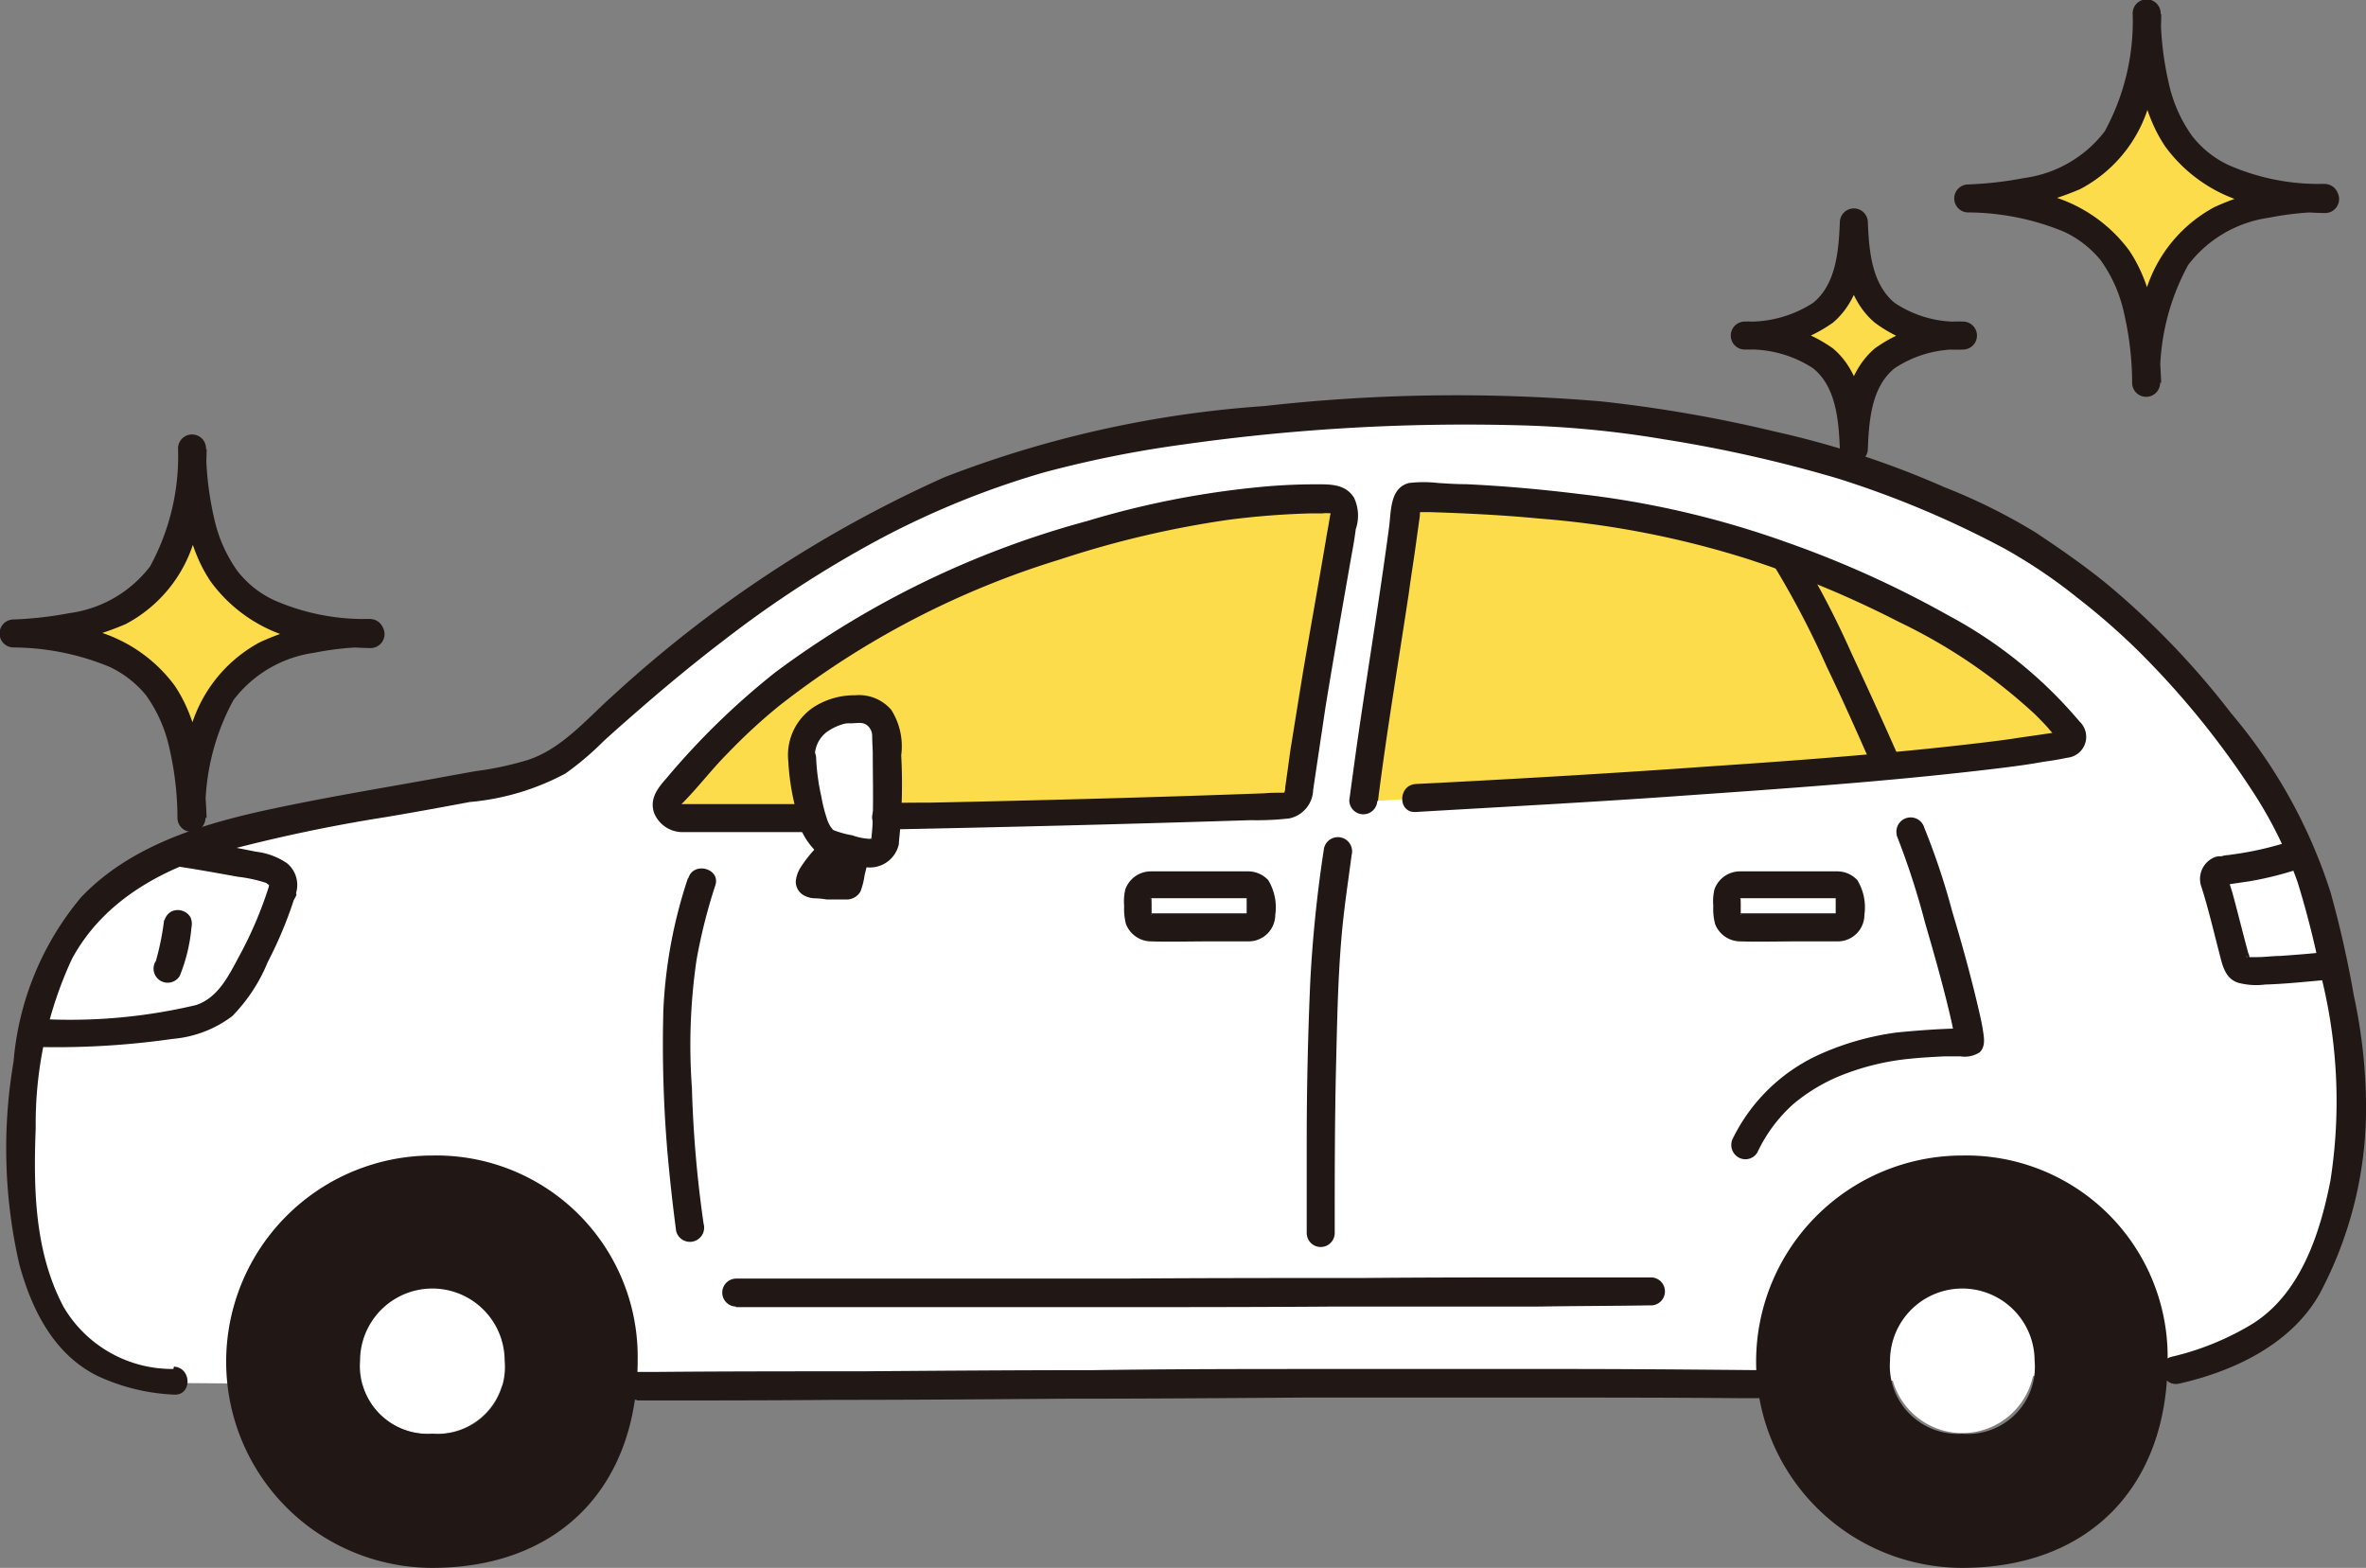 <svg xmlns="http://www.w3.org/2000/svg" width="108" height="71.576" viewBox="0 0 108 71.576">
  <rect x="0" y="0" width="108" height="71.576" fill="#808080" stroke="none"/>
  <g id="_8247" data-name="8247" transform="translate(0.273 -0.02)">
    <path id="パス_778" data-name="パス 778" d="M99.259,62.623a11.447,11.447,0,0,0,4.18-1.89c1.092-.8,1.784-1.944,2.556-4.074a19.247,19.247,0,0,0,.719-9.825c-.133-.746-.293-1.6-.506-2.636a29.523,29.523,0,0,0-1.491-5.245,26.306,26.306,0,0,0-3.887-6.1,32.83,32.83,0,0,0-8.92-8.094c-6.23-3.275-10.224-4.287-17.227-5.432s-20.981-.266-27.8,1.784c-7.641,2.29-13.739,6.5-20.954,13.126a6,6,0,0,1-2.849,1.411c-5.378,1.038-7.615,1.278-12.141,2.316A14.649,14.649,0,0,0,4.26,41.11C1.012,44.092.692,48.964.639,53.384a15.146,15.146,0,0,0,.586,4.5c.932,3.2,2.423,5.006,6.39,5.272l20.155.16c13.5,0,39.059-.24,52.612-.08l18.824-.612Z" fill="#fff"/>
    <path id="パス_779" data-name="パス 779" d="M80.435,58.975H75.057c-1.784,0-35.492.106-41.749.08H28.329a9.778,9.778,0,0,1,.479,3.035,9.224,9.224,0,0,1-.053,1.225l51.2-.08c-.027-.373-.053-.746-.053-1.145a9.546,9.546,0,0,1,.506-3.115h.027Z" fill="#fff"/>
    <path id="パス_780" data-name="パス 780" d="M1.385,46.355A10.314,10.314,0,0,1,4.313,41.11a11.831,11.831,0,0,1,3.594-2.183c1.065.16,2.343.373,3.435.612a3.331,3.331,0,0,1,.852.213.721.721,0,0,1,.453.905,19.192,19.192,0,0,1-2.13,4.553A2.992,2.992,0,0,1,8.76,46.568a31.048,31.048,0,0,1-7.535.639c.053-.293.133-.559.186-.852Z" fill="#fff"/>
    <path id="パス_781" data-name="パス 781" d="M101.363,39.752a18.1,18.1,0,0,0,3.355-.8,25.163,25.163,0,0,1,1.491,5.192h-.24c-1.172.133-2.37.213-3.568.24a.693.693,0,0,1-.4-.107.759.759,0,0,1-.213-.373c-.346-1.225-.639-2.5-1.012-3.648a.37.37,0,0,1,.24-.453h.053a1,1,0,0,0,.266-.027Z" fill="#fff"/>
    <path id="パス_782" data-name="パス 782" d="M36.29,34.666a2.257,2.257,0,0,1,.4-1.358,2.6,2.6,0,0,1,1.624-.879h.772a1.18,1.18,0,0,1,1.038.746,15.461,15.461,0,0,1,.106,2.343,19.619,19.619,0,0,1-.08,2.8.719.719,0,0,1-.985.639c-.692-.16-1.624-.266-1.944-.639a3.852,3.852,0,0,1-.612-1.491,15.058,15.058,0,0,1-.32-2.157Z" fill="#fff"/>
    <path id="パス_783" data-name="パス 783" d="M19.463,58.869a3.239,3.239,0,0,0-3.3,3.168v.106a3.083,3.083,0,0,0,3.3,3.328,3.1,3.1,0,0,0,3.3-3.328,3.256,3.256,0,0,0-3.2-3.275h-.107Z" fill="#fff"/>
    <path id="パス_784" data-name="パス 784" d="M89.3,58.869A3.239,3.239,0,0,0,86,62.037v.106a3.3,3.3,0,1,0,6.6,0,3.256,3.256,0,0,0-3.2-3.275H89.3Z" fill="#fff"/>
    <path id="パス_785" data-name="パス 785" d="M61.984,36.61c.266-2.1.666-4.659,1.038-7.215.373-2.37.719-4.713.959-6.656,2.183,0,4.34.16,6.5.373a42.706,42.706,0,0,1,9.505,1.917c4.713,1.624,11.263,4.5,14.271,8.494a.3.3,0,0,1-.053.426.2.2,0,0,1-.133.053c-6.044,1.172-23.058,2.1-29.741,2.476l-2.37.133Z" fill="#fcdc4a"/>
    <path id="パス_786" data-name="パス 786" d="M51.121,23.989A45,45,0,0,0,37.2,30.007c-3.115,2.077-4.926,4.34-6.976,6.55a.492.492,0,0,0,0,.666.441.441,0,0,0,.32.133h6.15a3.1,3.1,0,0,1-.107-.479,15.058,15.058,0,0,1-.32-2.157,2.257,2.257,0,0,1,.4-1.358,2.6,2.6,0,0,1,1.624-.879h.772a1.18,1.18,0,0,1,1.038.746,15.461,15.461,0,0,1,.106,2.343c.027.293.027.985,0,1.731,1.2,0,2.423-.053,3.648-.08,5.432-.106,11.076-.293,15.07-.426.666-5.112,1.944-11.768,2.29-13.978a33.769,33.769,0,0,0-10.064,1.225Z" fill="#fcdc4a"/>
    <path id="パス_787" data-name="パス 787" d="M12.008,40.471a18.247,18.247,0,0,1-1.331,3.142c-.479.879-.959,1.944-2,2.29a24.9,24.9,0,0,1-7.029.639.639.639,0,0,0,0,1.278,37.2,37.2,0,0,0,5.964-.373,5.239,5.239,0,0,0,2.716-1.038,7.684,7.684,0,0,0,1.624-2.476,18.678,18.678,0,0,0,1.278-3.115.637.637,0,0,0-1.225-.346h0Z" fill="#211715"/>
    <path id="パス_788" data-name="パス 788" d="M7.215,42.041a11.986,11.986,0,0,1-.4,1.944l.053-.16a.2.2,0,0,1-.053.106.644.644,0,0,0,1.118.639,7.67,7.67,0,0,0,.533-2.21.733.733,0,0,0-.053-.479.675.675,0,0,0-.879-.24.689.689,0,0,0-.293.373h0Z" fill="#211715"/>
    <path id="パス_789" data-name="パス 789" d="M28.782,63.954c3.009,0,6.017,0,9-.027,3.488,0,7-.027,10.49-.053,3.674,0,7.349-.027,11.023-.053h10.57c3.035,0,6.071,0,9.106.027h1.012a.639.639,0,0,0,0-1.278c-2.982-.027-5.937-.053-8.92-.053H60.626c-3.674,0-7.349,0-11,.053-3.541,0-7.082.027-10.6.053-3.062,0-6.124,0-9.212.027H28.809a.639.639,0,0,0,0,1.278h0Z" fill="#211715"/>
    <path id="パス_790" data-name="パス 790" d="M7.641,62.516a5.744,5.744,0,0,1-5.006-2.822c-1.331-2.5-1.385-5.4-1.278-8.174A17.9,17.9,0,0,1,3.009,43.8C4.42,41.189,7,39.752,9.772,38.926a72.887,72.887,0,0,1,7.535-1.6c1.278-.213,2.583-.453,3.861-.692a11.379,11.379,0,0,0,4.367-1.3,13.661,13.661,0,0,0,1.757-1.491c.612-.559,1.225-1.092,1.837-1.624,1.172-1.012,2.37-2,3.621-2.955A51.06,51.06,0,0,1,39.938,24.6a39.115,39.115,0,0,1,7.428-3.009,50.789,50.789,0,0,1,6.363-1.278,91.664,91.664,0,0,1,15.283-.879,46.553,46.553,0,0,1,6.656.639A62.127,62.127,0,0,1,83.6,21.859a44.318,44.318,0,0,1,7.615,3.2,23.885,23.885,0,0,1,3.355,2.263,31.293,31.293,0,0,1,2.663,2.316,38.871,38.871,0,0,1,5.378,6.6,19.274,19.274,0,0,1,2,4.074,41.857,41.857,0,0,1,1.092,4.367,23.483,23.483,0,0,1,.4,9.239c-.479,2.45-1.385,5.219-3.621,6.576a12.619,12.619,0,0,1-3.621,1.464c-.8.186-.453,1.411.346,1.225,2.476-.559,5.085-1.784,6.39-4.074a18,18,0,0,0,2.13-8.84,24.544,24.544,0,0,0-.559-4.819,48.154,48.154,0,0,0-1.065-4.713,23.851,23.851,0,0,0-4.526-8.147,36.905,36.905,0,0,0-5.645-5.884c-1.038-.852-2.157-1.624-3.275-2.37a26.572,26.572,0,0,0-4.18-2.077,41.325,41.325,0,0,0-7.695-2.529,63.046,63.046,0,0,0-7.961-1.385,78.239,78.239,0,0,0-15.389.213A49.783,49.783,0,0,0,42.84,21.806a56.418,56.418,0,0,0-15.123,9.958c-1.2,1.065-2.343,2.45-3.914,2.955a14.442,14.442,0,0,1-2.37.506c-.746.133-1.464.266-2.21.4-2.529.453-5.085.879-7.615,1.438-2.955.666-6.017,1.651-8.174,3.914A13.383,13.383,0,0,0,.346,48.485,23.6,23.6,0,0,0,.612,57.75c.559,2.05,1.571,4.1,3.568,5.085a9.206,9.206,0,0,0,3.488.852c.825.053.825-1.225,0-1.278h0Z" fill="#211715"/>
    <path id="パス_791" data-name="パス 791" d="M40.178,37.888q8.307-.16,16.641-.426a12.942,12.942,0,0,0,1.757-.08,1.368,1.368,0,0,0,1.092-1.3l.559-3.754C60.6,30.033,61,27.77,61.4,25.48c.08-.426.16-.879.213-1.3a1.912,1.912,0,0,0-.08-1.438c-.4-.639-1.092-.612-1.757-.612-.692,0-1.358.027-2.05.08a40.587,40.587,0,0,0-8.387,1.6,42.231,42.231,0,0,0-14.218,6.9,34.259,34.259,0,0,0-4.979,4.846c-.4.453-.772.932-.559,1.571a1.4,1.4,0,0,0,1.385.879H36.69a.639.639,0,0,0,0-1.278h-5.8c-.053,0-.107.027-.053,0h0c.746-.746,1.385-1.6,2.13-2.343a25.546,25.546,0,0,1,2.343-2.157A39.465,39.465,0,0,1,48.112,25.56a44.881,44.881,0,0,1,7.695-1.811,36.645,36.645,0,0,1,3.807-.293h.479a1.745,1.745,0,0,1,.373,0,.42.42,0,0,1-.027.107c-.053.373-.133.746-.186,1.092-.346,2.05-.719,4.1-1.065,6.15-.186,1.145-.373,2.316-.559,3.461-.08.586-.16,1.172-.24,1.731a.32.32,0,0,1-.053.213c0-.053.106,0-.053,0-.293,0-.559,0-.852.027-5.085.186-10.171.32-15.256.426-.666,0-1.331,0-2,.027a.639.639,0,0,0,0,1.278h0Z" fill="#211715"/>
    <path id="パス_792" data-name="パス 792" d="M80.755,25.933a40.98,40.98,0,0,1,2.37,4.553c.746,1.544,1.438,3.115,2.13,4.686a.644.644,0,0,0,1.118-.639c-.692-1.571-1.411-3.142-2.13-4.686a40.98,40.98,0,0,0-2.37-4.553c-.453-.692-1.544-.053-1.092.639h0Z" fill="#211715"/>
    <path id="パス_793" data-name="パス 793" d="M62.623,36.61c.4-3.168.932-6.337,1.411-9.505.106-.8.24-1.6.346-2.4.053-.373.107-.772.16-1.145a.519.519,0,0,1,.027-.213c.027-.32,0-.053,0-.053l-.186.107h.666c1.651.053,3.3.133,4.952.293a42.348,42.348,0,0,1,9.479,1.837A46.265,46.265,0,0,1,86.4,28.409a25,25,0,0,1,6.23,4.233c.213.213.4.4.586.612a2.915,2.915,0,0,0,.266.293c.027.053.08.08.106.133.133.186.08.213.213-.08s.106-.213-.08-.186a.777.777,0,0,0-.24.053c-.186.027-.346.053-.533.08l-1.118.16c-.32.053-.719.107-1.145.16-4.313.533-8.653.852-12.993,1.145-4.074.293-8.174.533-12.274.746l-1.065.053c-.825.053-.825,1.331,0,1.278,4.074-.24,8.147-.453,12.221-.746,4.58-.32,9.186-.639,13.739-1.172.905-.107,1.811-.213,2.689-.373.373-.053.719-.106,1.092-.186a.958.958,0,0,0,.559-1.651,20.347,20.347,0,0,0-5.991-4.846,46.622,46.622,0,0,0-7.428-3.355,42.056,42.056,0,0,0-9.372-2.183c-1.731-.213-3.488-.373-5.219-.453-.426,0-.825-.027-1.251-.053a5.791,5.791,0,0,0-1.358,0c-.879.24-.8,1.3-.905,2.05-.453,3.381-1.012,6.736-1.491,10.091-.106.772-.213,1.544-.32,2.343a.639.639,0,1,0,1.278,0h0Z" fill="#211715"/>
    <path id="パス_794" data-name="パス 794" d="M60.173,38.687a60.45,60.45,0,0,0-.639,6.2c-.106,2.45-.16,4.872-.16,7.322v4.1a.639.639,0,0,0,1.278,0c0-2.423,0-4.846.053-7.269.053-2.1.08-4.233.266-6.337.106-1.225.293-2.423.453-3.648a.649.649,0,0,0-1.251-.346h0Z" fill="#211715"/>
    <path id="パス_795" data-name="パス 795" d="M31.125,40.124a22.044,22.044,0,0,0-1.118,6.017,58.347,58.347,0,0,0,.186,6.47c.107,1.2.24,2.423.4,3.621a.649.649,0,1,0,1.251-.346,53.662,53.662,0,0,1-.533-6.2,26.919,26.919,0,0,1,.213-5.858,25.142,25.142,0,0,1,.852-3.381c.266-.772-.985-1.118-1.225-.346Z" fill="#211715"/>
    <path id="パス_796" data-name="パス 796" d="M33.308,59.694H49.656c3.674,0,7.322,0,11-.027h9.266c1.651-.027,3.328-.027,4.979-.053h.186a.639.639,0,0,0,0-1.278h-4.26c-2.955,0-5.911,0-8.866.027-3.648,0-7.3,0-10.943.027H33.335a.639.639,0,0,0,0,1.278h0Z" fill="#211715"/>
    <path id="パス_797" data-name="パス 797" d="M86.293,38.128a34.977,34.977,0,0,1,1.3,3.994c.426,1.464.852,2.955,1.2,4.473.053.24.106.506.16.746v.186a.71.71,0,0,1,.186-.373l.453-.186c-1.092,0-2.183.08-3.275.186a12.664,12.664,0,0,0-3.435.959,8.157,8.157,0,0,0-4.047,3.861.656.656,0,0,0,.24.879.632.632,0,0,0,.879-.24,6.884,6.884,0,0,1,1.624-2.183,8.087,8.087,0,0,1,2.1-1.278,11.387,11.387,0,0,1,3.248-.8c.506-.053,1.038-.08,1.544-.107h.746a1.267,1.267,0,0,0,.879-.186c.293-.293.186-.719.133-1.092-.08-.453-.186-.879-.293-1.331-.32-1.331-.692-2.663-1.092-3.994a32.365,32.365,0,0,0-1.278-3.834.649.649,0,0,0-1.251.346Z" fill="#211715"/>
    <path id="パス_798" data-name="パス 798" d="M104.451,38.367a15.3,15.3,0,0,1-2.476.612l-.559.08a1.132,1.132,0,0,0-.293.053H101.1a.737.737,0,0,0-.24.027,1.065,1.065,0,0,0-.639,1.385c.32,1.012.559,2.05.825,3.062.133.533.266,1.118.852,1.3a3.18,3.18,0,0,0,1.225.08c.932-.027,1.89-.133,2.822-.213a.639.639,0,1,0,0-1.278c-.692.08-1.411.133-2.13.186-.346,0-.692.053-1.038.053h-.479s-.16-.16.08.053c.16.16.027.027.027,0v-.053a.494.494,0,0,0-.053-.186c-.24-.879-.453-1.757-.692-2.636-.053-.213-.133-.426-.186-.612,0-.053,0-.106-.053-.133-.053-.08,0,0,0,.08-.027.106-.133.133-.186.186h.08c.373-.053.719-.107,1.092-.16a15.832,15.832,0,0,0,2.4-.612.649.649,0,0,0-.346-1.251h0Z" fill="#211715"/>
    <path id="パス_799" data-name="パス 799" d="M57.937,41.8a2.392,2.392,0,0,0-.32-1.6,1.249,1.249,0,0,0-.932-.4H52.239a1.234,1.234,0,0,0-1.145.825,2.352,2.352,0,0,0-.053.746,2.807,2.807,0,0,0,.08.825,1.236,1.236,0,0,0,1.145.8c.852.027,1.731,0,2.583,0h1.89a1.216,1.216,0,0,0,1.2-1.225.639.639,0,1,0-1.278,0c0-.106.133-.027,0-.053h-4.42a.082.082,0,0,1,.053.027c.027,0,0,.106,0,0v-.4c0-.053,0-.426-.027-.32,0,.027-.053,0-.027,0h4.473c0,.027-.107-.08-.08-.08v.8a.639.639,0,0,0,1.278,0Z" fill="#211715"/>
    <path id="パス_800" data-name="パス 800" d="M84.828,41.8a2.392,2.392,0,0,0-.32-1.6,1.249,1.249,0,0,0-.932-.4H79.131a1.234,1.234,0,0,0-1.145.825,2.352,2.352,0,0,0-.053.746,2.808,2.808,0,0,0,.08.825,1.236,1.236,0,0,0,1.145.8c.852.027,1.731,0,2.583,0h1.89a1.216,1.216,0,0,0,1.2-1.225.639.639,0,0,0-1.278,0h0c0-.08.133-.027,0-.053h-4.42a.082.082,0,0,1,.053.027c.027,0,0,.106,0,0v-.4c0-.053,0-.426-.027-.32,0,.027-.053,0-.027,0H83.6c0,.027-.106-.08-.08-.08v.8a.639.639,0,0,0,1.278,0Z" fill="#211715"/>
    <path id="パス_801" data-name="パス 801" d="M37.276,38.447a5,5,0,0,0-.639.666,5.4,5.4,0,0,0-.346.479,1.433,1.433,0,0,0-.24.666.717.717,0,0,0,.373.639,1.1,1.1,0,0,0,.506.133,3.609,3.609,0,0,1,.533.053h.959a.722.722,0,0,0,.586-.373,3.4,3.4,0,0,0,.186-.746l.16-.639A.649.649,0,1,0,38.1,38.98c-.053.213-.106.4-.16.612,0,.106-.053.213-.053.293a1.337,1.337,0,0,1-.053.32l.053-.16h0l.107-.106h0l.133-.08h0l.16-.053h.107a13.009,13.009,0,0,1-1.438-.08h.053l.16.053h-.053l.133.106h0l.107.106h0l.053.133h0v.133h0v.133a.1.1,0,0,1,.027-.08l-.053.16a1.511,1.511,0,0,1,.32-.479l-.106.133a4.762,4.762,0,0,1,.719-.746.64.64,0,0,0-.905-.905h0Z" fill="#211715"/>
    <path id="パス_802" data-name="パス 802" d="M38.687,39.113a8.889,8.889,0,0,0-.266,1.145.16.16,0,0,1-.027.106.186.186,0,0,1-.106.053,9.168,9.168,0,0,1-1.491-.08.146.146,0,0,1-.133-.08v-.133a4.645,4.645,0,0,1,1.012-1.251l.959.24Z" fill="#211715"/>
    <path id="パス_803" data-name="パス 803" d="M36.929,34.666a1.373,1.373,0,0,1,.533-1.225,2.411,2.411,0,0,1,.692-.346.906.906,0,0,1,.373-.053c.373,0,.639-.107.879.186a.636.636,0,0,1,.133.373c0,.293.027.559.027.852,0,.959.027,1.917,0,2.876,0,.293-.027.586-.053.852a.24.24,0,0,1-.027.133c0-.107-.053.053,0,0s.08,0,0,0h-.08a2.663,2.663,0,0,1-.772-.16,4.436,4.436,0,0,1-.8-.213c-.133-.053-.08-.053-.16-.133a1.413,1.413,0,0,1-.213-.453,6.308,6.308,0,0,1-.24-.959,9.955,9.955,0,0,1-.24-1.757.639.639,0,0,0-1.278,0,11.118,11.118,0,0,0,.293,2.1,3.39,3.39,0,0,0,1.038,2.21,5.235,5.235,0,0,0,2.1.639,1.351,1.351,0,0,0,1.624-1.038v-.08a24.614,24.614,0,0,0,.106-3.967,3.125,3.125,0,0,0-.453-2.077,1.949,1.949,0,0,0-1.651-.666,3.438,3.438,0,0,0-1.917.559A2.629,2.629,0,0,0,35.7,34.64a.639.639,0,0,0,1.278,0Z" fill="#211715"/>
    <path id="パス_804" data-name="パス 804" d="M13.233,40.817a1.286,1.286,0,0,0-.4-1.385A3.151,3.151,0,0,0,11.4,38.9q-1.558-.32-3.115-.559a.649.649,0,1,0-.346,1.251c.879.133,1.757.293,2.636.453a6.537,6.537,0,0,1,1.251.266c.053,0,.08.053.133.08,0,0,.107.08.027,0l.027.027h0c0,.106.053-.16,0,.08a.649.649,0,1,0,1.251.346h0Z" fill="#211715"/>
    <path id="パス_805" data-name="パス 805" d="M19.463,52.772a9.412,9.412,0,0,0,0,18.824c5.751,0,9.372-3.674,9.372-9.505a9.19,9.19,0,0,0-9.372-9.319Zm0,12.7a3.1,3.1,0,0,1-3.3-3.328,3.3,3.3,0,0,1,6.6,0,3.057,3.057,0,0,1-3.3,3.328Z" fill="#211715"/>
    <path id="パス_806" data-name="パス 806" d="M89.3,52.772a9.412,9.412,0,0,0,0,18.824c5.751,0,9.372-3.674,9.372-9.505A9.19,9.19,0,0,0,89.3,52.772Zm0,12.7A3.1,3.1,0,0,1,86,62.144a3.3,3.3,0,0,1,6.6,0,3.057,3.057,0,0,1-3.3,3.328Z" fill="#211715"/>
    <path id="パス_807" data-name="パス 807" d="M105.836,9.053c-2.609-.053-5.565-.586-6.976-3.062A11.982,11.982,0,0,1,97.689.639a11.9,11.9,0,0,1-1.172,5.352c-1.385,2.476-4.34,2.929-6.976,3.062,2.609.133,5.565.586,6.976,3.062a11.982,11.982,0,0,1,1.172,5.352,11.9,11.9,0,0,1,1.172-5.352C100.245,9.638,103.227,9.106,105.836,9.053Z" fill="#fcdc4a"/>
    <path id="パス_808" data-name="パス 808" d="M89.328,15.336c-1.6-.027-3.408-.373-4.26-1.89a7.38,7.38,0,0,1-.719-3.3,7.459,7.459,0,0,1-.719,3.3c-.852,1.518-2.663,1.811-4.26,1.89,1.6.08,3.408.373,4.26,1.89a7.38,7.38,0,0,1,.719,3.3,7.459,7.459,0,0,1,.719-3.3C85.92,15.709,87.731,15.389,89.328,15.336Z" fill="#fcdc4a"/>
    <path id="パス_809" data-name="パス 809" d="M16.614,28.915c-2.609-.053-5.565-.586-6.976-3.062A11.982,11.982,0,0,1,8.467,20.5,11.9,11.9,0,0,1,7.3,25.853C5.911,28.329,2.955,28.782.32,28.915c2.609.133,5.565.586,6.976,3.062a11.982,11.982,0,0,1,1.172,5.352,11.9,11.9,0,0,1,1.172-5.352C11.023,29.5,14,28.968,16.614,28.915Z" fill="#fcdc4a"/>
    <path id="パス_810" data-name="パス 810" d="M105.836,8.414a10.231,10.231,0,0,1-4.367-.852A4.547,4.547,0,0,1,99.792,6.23a6.49,6.49,0,0,1-1.065-2.4,14.351,14.351,0,0,1-.373-3.2.639.639,0,0,0-1.278,0A10.5,10.5,0,0,1,95.8,6.017a5.564,5.564,0,0,1-3.674,2.13,16.706,16.706,0,0,1-2.556.293.639.639,0,0,0,0,1.278,11.62,11.62,0,0,1,4.367.879,4.765,4.765,0,0,1,1.677,1.3,6.49,6.49,0,0,1,1.065,2.4,14.351,14.351,0,0,1,.373,3.2.639.639,0,0,0,1.278,0,10.5,10.5,0,0,1,1.278-5.378,5.6,5.6,0,0,1,3.674-2.157,13.648,13.648,0,0,1,2.556-.266.639.639,0,0,0,0-1.278A11.628,11.628,0,0,0,100.8,9.479a6.477,6.477,0,0,0-3.275,4.42,16.373,16.373,0,0,0-.426,3.594h1.278c-.08-2.05-.293-4.313-1.464-6.044A6.809,6.809,0,0,0,92.55,8.786a17.952,17.952,0,0,0-2.929-.346V9.718A13.147,13.147,0,0,0,94.68,8.653,6.354,6.354,0,0,0,97.955,4.26,16.374,16.374,0,0,0,98.381.666H97.1c.08,2.05.293,4.313,1.464,6.044a6.88,6.88,0,0,0,4.367,2.716,15.412,15.412,0,0,0,2.929.32.639.639,0,0,0,0-1.278h0Z" fill="#211715"/>
    <path id="パス_811" data-name="パス 811" d="M89.328,14.7a5.11,5.11,0,0,1-3.115-.852c-1.065-.879-1.172-2.423-1.225-3.674a.639.639,0,0,0-1.278,0c-.053,1.251-.16,2.822-1.225,3.674a5.349,5.349,0,0,1-3.115.852.639.639,0,0,0,0,1.278,5.3,5.3,0,0,1,3.115.852c1.065.852,1.172,2.423,1.225,3.674a.639.639,0,0,0,1.278,0c.053-1.278.16-2.822,1.225-3.674a5.159,5.159,0,0,1,3.115-.852.639.639,0,0,0,0-1.278,6.533,6.533,0,0,0-4.02,1.225C84,17.04,83.763,18.9,83.71,20.5h1.278c-.053-1.6-.293-3.488-1.6-4.58A6.708,6.708,0,0,0,79.37,14.7v1.278a6.708,6.708,0,0,0,4.02-1.225c1.3-1.092,1.544-2.982,1.6-4.58H83.71c.053,1.6.293,3.488,1.6,4.58a6.211,6.211,0,0,0,4.02,1.225.639.639,0,0,0,0-1.278Z" fill="#211715"/>
    <path id="パス_812" data-name="パス 812" d="M16.614,28.276a10.231,10.231,0,0,1-4.367-.852,4.547,4.547,0,0,1-1.677-1.331,6.49,6.49,0,0,1-1.065-2.4,14.351,14.351,0,0,1-.373-3.2.639.639,0,0,0-1.278,0A10.5,10.5,0,0,1,6.576,25.88,5.564,5.564,0,0,1,2.9,28.01,16.706,16.706,0,0,1,.346,28.3a.639.639,0,0,0,0,1.278,11.62,11.62,0,0,1,4.367.879,4.765,4.765,0,0,1,1.677,1.3,6.49,6.49,0,0,1,1.065,2.4,14.351,14.351,0,0,1,.373,3.2.639.639,0,0,0,1.278,0,10.5,10.5,0,0,1,1.278-5.378,5.6,5.6,0,0,1,3.674-2.157,13.648,13.648,0,0,1,2.556-.266.639.639,0,0,0,0-1.278,11.628,11.628,0,0,0-5.032,1.065,6.477,6.477,0,0,0-3.275,4.42,16.374,16.374,0,0,0-.426,3.594H9.159c-.08-2.05-.293-4.313-1.464-6.044a6.809,6.809,0,0,0-4.367-2.663A17.952,17.952,0,0,0,.4,28.3v1.278a13.147,13.147,0,0,0,5.059-1.065,6.354,6.354,0,0,0,3.275-4.393,16.374,16.374,0,0,0,.426-3.594H7.881c.08,2.05.293,4.313,1.464,6.044a6.88,6.88,0,0,0,4.367,2.716,15.412,15.412,0,0,0,2.929.32.639.639,0,0,0,0-1.278h0Z" fill="#211715"/>
  </g>
</svg>
